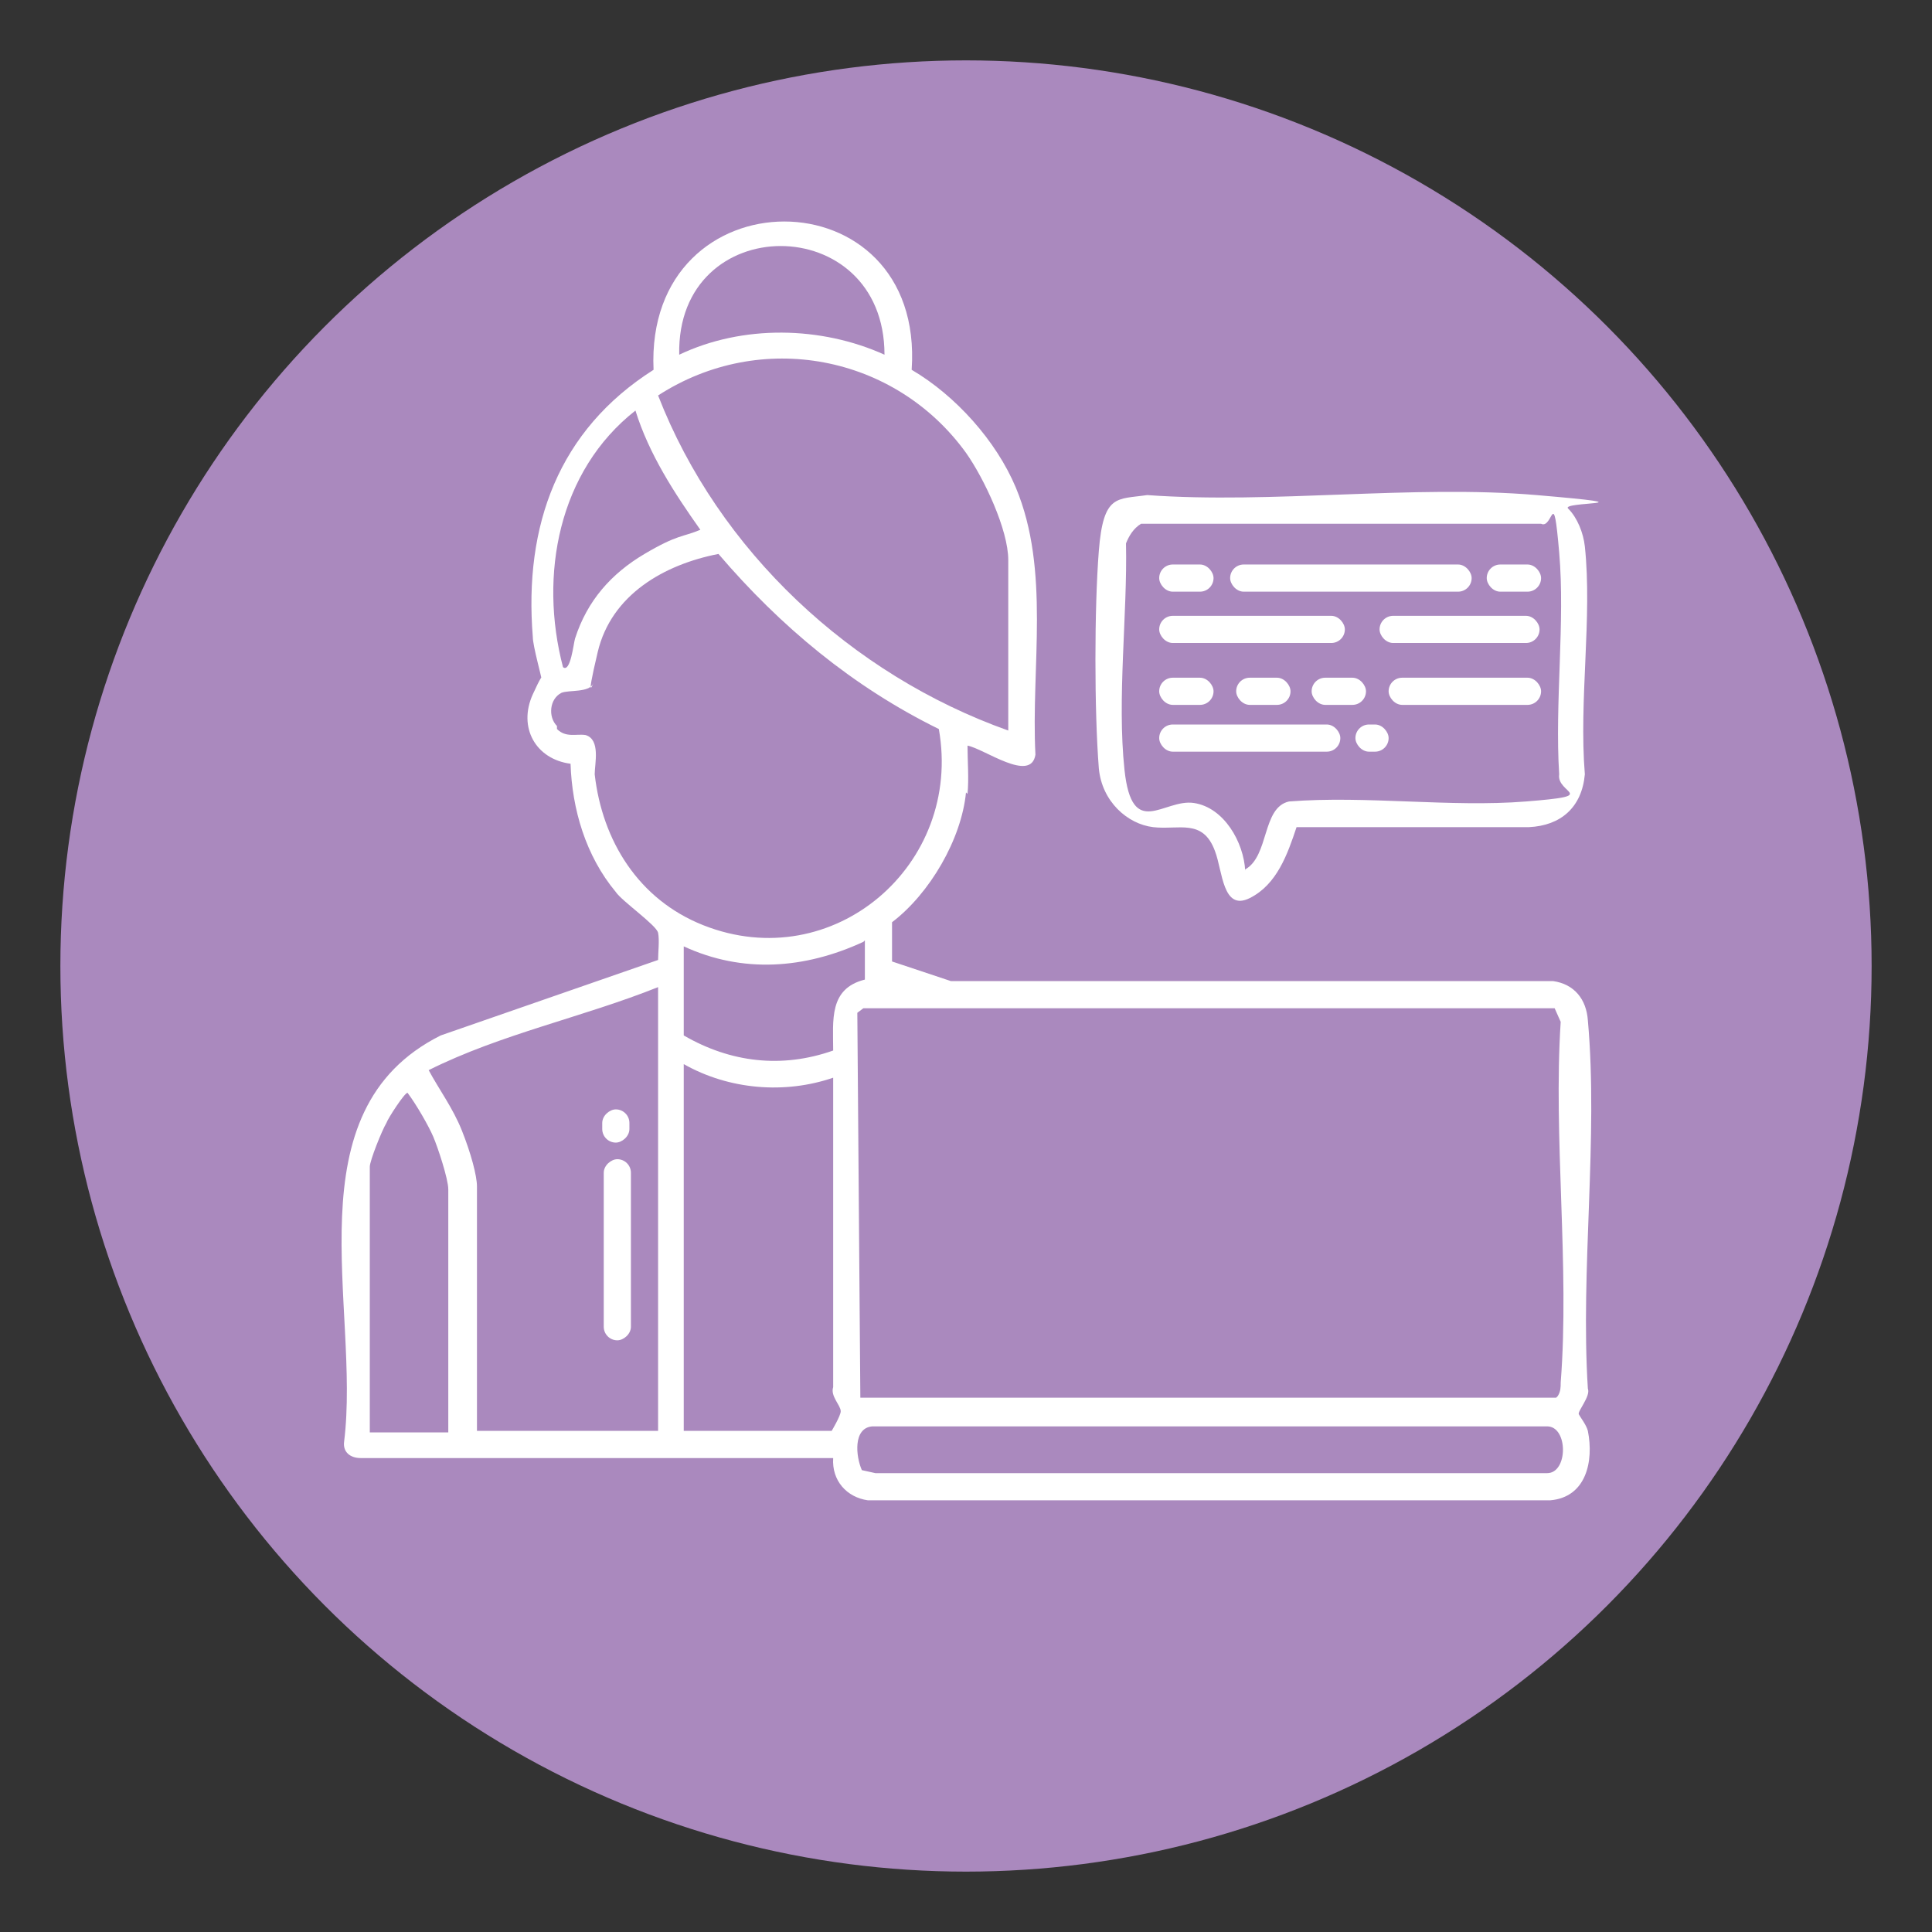 <?xml version="1.0" encoding="UTF-8"?>
<svg id="Livello_1" xmlns="http://www.w3.org/2000/svg" version="1.1" viewBox="0 0 128 128">
  <rect x="0" y="0" width="128" height="128" fill="#333333" stroke="none"/>
  <!-- Generator: Adobe Illustrator 29.6.0, SVG Export Plug-In . SVG Version: 2.1.1 Build 207)  -->
  <defs>
    <style>
      .st0 {
        fill: #aa89be;
      }

      .st1 {
        fill: #fff;
      }
    </style>
  </defs>
  <g id="Pagine">
    <circle id="Bg_secondary" class="st0" cx="64" cy="64" r="60"/>
  </g>
  <g>
    <path class="st1" d="M64,52.5c-.3,3.1-2.4,6.7-4.9,8.6v2.6c0,0,3.9,1.3,3.9,1.3h39.9c1.4.2,2.2,1.2,2.3,2.6.7,7.8-.5,16.5,0,24.4.2.5-.7,1.5-.6,1.7s.5.7.6,1.1c.4,2-.1,4.4-2.5,4.6h-45.2c-1.4-.2-2.4-1.3-2.3-2.8h-31.3c-.7,0-1.2-.4-1.1-1.1,1.1-8.9-3.6-21.9,6.4-26.9l14.4-5c0-.5.1-1.3,0-1.8s-2.4-2.1-2.8-2.7c-2-2.4-2.9-5.5-3-8.5-2.3-.3-3.5-2.4-2.5-4.6s.6-.7.6-.9-.6-2.3-.6-2.9c-.6-7.4,1.7-13.7,8-17.7-.6-13.1,18-13.1,17.1,0,2.9,1.7,5.6,4.7,6.9,7.8,2.3,5.5,1,11.9,1.3,17.7-.3,1.9-3.4-.4-4.5-.6,0,1,.1,2.2,0,3.2ZM58.6,23.5c0-9.6-13.8-9.6-13.6,0,4.2-2,9.4-1.9,13.6,0ZM66.8,48.4v-11.3c0-2-1.6-5.4-2.8-7.1-4.7-6.5-13.6-8.2-20.4-3.8,4,10.3,12.8,18.5,23.2,22.2ZM37.3,44.2c.5.4.7-1.6.8-1.9.8-2.5,2.4-4.3,4.6-5.6s2.5-1.1,3.7-1.6c-1.7-2.4-3.4-5-4.3-7.9-5.1,4-6.4,10.9-4.8,17ZM36.9,48.3c.6.6,1.3.3,1.9.4,1,.3.6,1.9.6,2.6.5,4.4,2.9,8.3,7.2,10,8.6,3.4,17.2-4,15.6-13-5.7-2.8-10.5-6.8-14.6-11.6-3.6.7-7.1,2.7-8,6.5s-.2,1.8-.3,2.1c-.3.6-1.6.4-2.1.6-.8.4-.9,1.6-.3,2.2ZM57.2,62.4c-3.9,1.8-8,2.1-11.9.3v5.9c3.1,1.8,6.5,2.2,9.9,1,0-2-.3-4.1,2.1-4.7v-2.6ZM43.6,94.8v-29.4c-5,2-10.4,3.1-15.2,5.5.7,1.3,1.6,2.5,2.2,4s1,3,1,3.7v16.2h12.1ZM103.2,92.5c.2-.3.2-.6.2-.9.6-7.7-.5-16.2,0-23.9l-.4-.9h-45.8c0,0-.4.3-.4.3l.2,25.5h46.1ZM45.3,70.6v24.2h9.8c0,0,.6-1,.6-1.3,0-.4-.7-1-.5-1.6v-20.5c-3.2,1.1-6.9.8-9.9-.9ZM29.7,94.8v-16c0-.7-.7-2.8-1-3.5s-1.1-2.1-1.7-2.9c-.2,0-1.3,1.7-1.4,2-.3.5-1.1,2.5-1.1,2.9v17.6h5.2ZM57.1,97.4l.9.2h44.5c1.4,0,1.4-3.1,0-3.1h-44.7c-1.3.1-1.1,2-.7,2.9Z"/>
    <path class="st1" d="M103.9,33.7c.6.6,1,1.6,1.1,2.5.5,4.7-.4,10.2,0,15.1-.2,2.2-1.6,3.4-3.7,3.5h-15.4c-.6,1.8-1.3,3.8-3.1,4.7s-1.8-1.8-2.3-3.1c-.8-2.2-2.4-1.4-4.1-1.6s-3.4-1.7-3.6-3.9c-.3-3.8-.3-10.6,0-14.4s1.2-3.4,3.2-3.7c8.3.6,17.6-.7,25.8,0s1.5.4,2.1.9ZM82.5,57.6c1.6-.9,1.1-4.1,2.9-4.5,5.1-.4,10.7.4,15.7,0s2-.5,2.2-1.8c-.3-4.7.4-10.1,0-14.7s-.4-1.5-1.2-1.9h-26.5c-.5.3-.8.8-1,1.3.1,4.7-.6,10.3-.1,15s2.6,1.9,4.6,2.2,3.3,2.6,3.4,4.5Z"/>
    <g>
      <rect class="st1" x="76.8" y="37.4" width="3.6" height="1.8" rx=".9" ry=".9"/>
      <rect class="st1" x="76.8" y="44.9" width="3.6" height="1.8" rx=".9" ry=".9"/>
      <rect class="st1" x="81.9" y="44.9" width="3.6" height="1.8" rx=".9" ry=".9"/>
      <rect class="st1" x="86.9" y="44.9" width="3.6" height="1.8" rx=".9" ry=".9"/>
      <rect class="st1" x="92" y="44.9" width="10.1" height="1.8" rx=".9" ry=".9"/>
      <rect class="st1" x="76.8" y="40.8" width="12.3" height="1.8" rx=".9" ry=".9"/>
      <rect class="st1" x="91.4" y="40.8" width="10.6" height="1.8" rx=".9" ry=".9"/>
      <rect class="st1" x="98.5" y="37.4" width="3.6" height="1.8" rx=".9" ry=".9"/>
      <rect class="st1" x="81.5" y="37.4" width="16" height="1.8" rx=".9" ry=".9"/>
      <rect class="st1" x="76.8" y="48" width="12" height="1.8" rx=".9" ry=".9"/>
      <rect class="st1" x="89.8" y="48" width="2.2" height="1.8" rx=".9" ry=".9"/>
      <rect class="st1" x="34.9" y="81.9" width="12" height="1.8" rx=".9" ry=".9" transform="translate(-41.9 123.7) rotate(-90)"/>
      <rect class="st1" x="39.8" y="73.7" width="2.2" height="1.8" rx=".9" ry=".9" transform="translate(-33.8 115.5) rotate(-90)"/>
    </g>
  </g>
</svg>